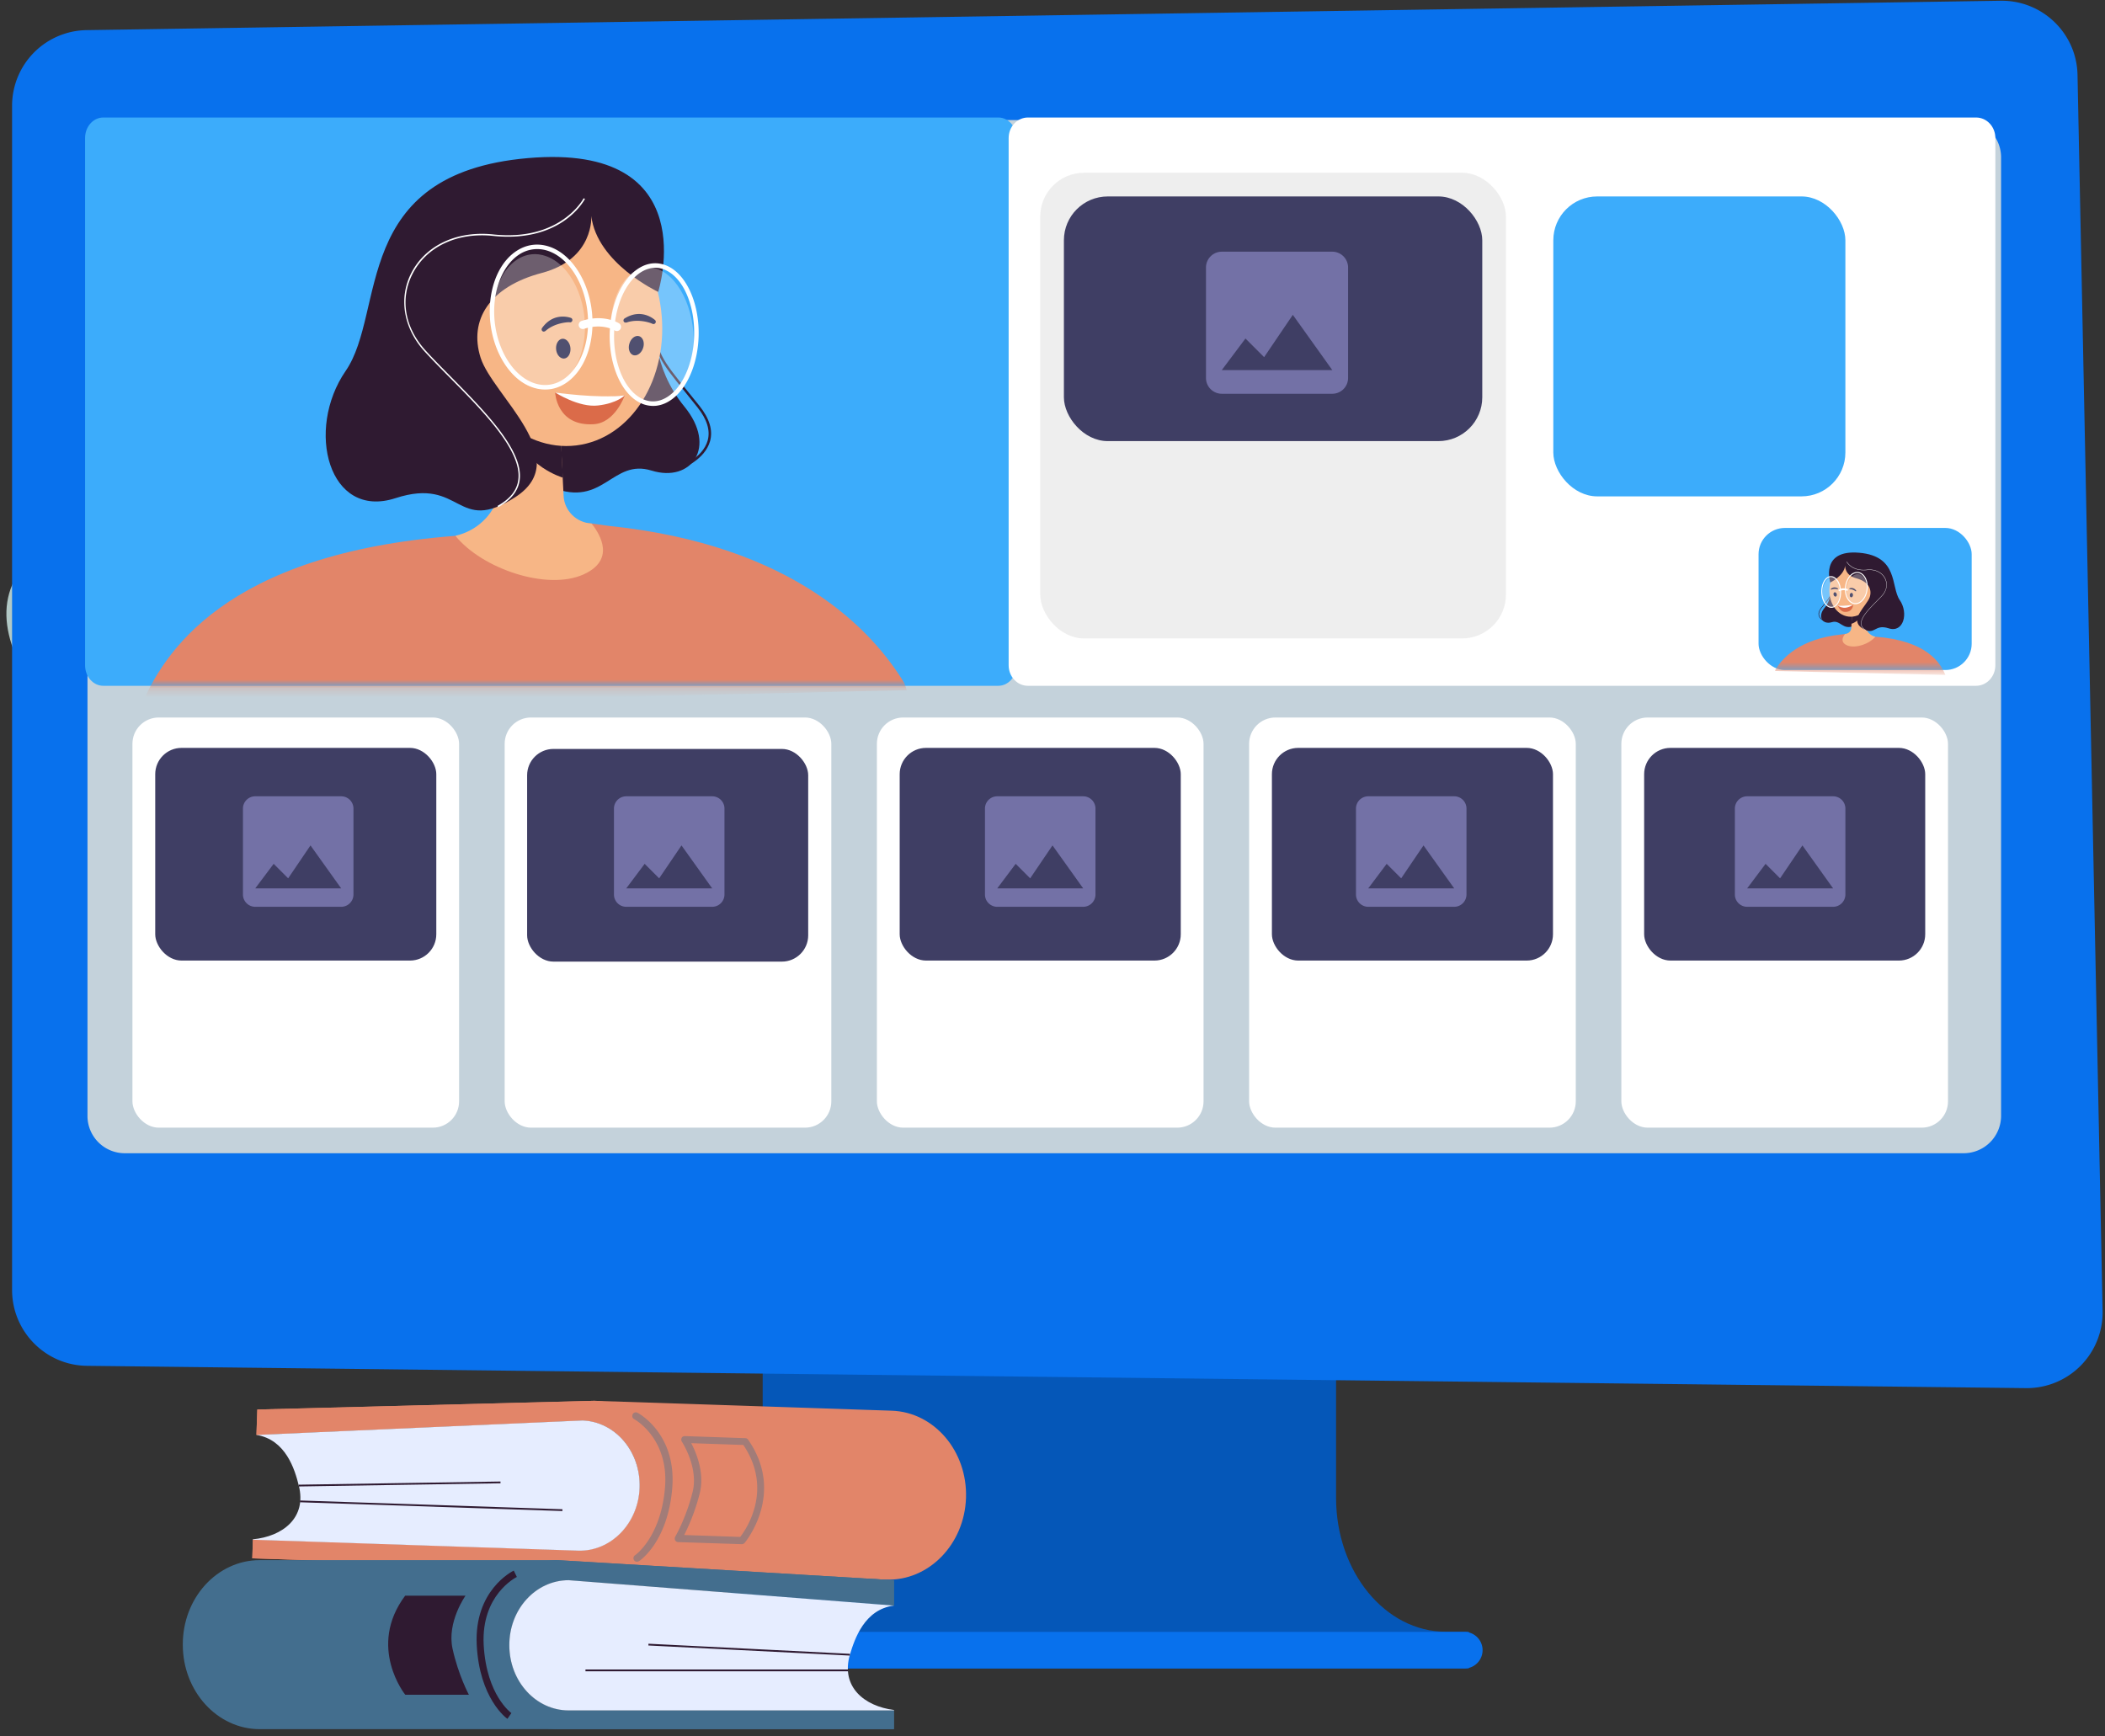<svg width="240" height="198" fill="none" xmlns="http://www.w3.org/2000/svg"><rect width="100%" height="100%" fill="#333333" stroke="none"/><path d="M90.355 141.886S31.525 44.849 5.802 61.819c-25.705 16.97 53.817 56.28 70.052 85.067l14.501-5z" fill="#B2C9C6"/><path d="M24.055 125.49c10.178-9.563 11.843-17.021 11.91-17.34l-.992-.219c-.017.067-1.699 7.474-11.608 16.801l.69.758z" fill="#C4C695"/><path d="M22.49 136.55c2.81-5.202 2.373-12.609-1.244-21.414-2.709-6.599-6.309-11.734-6.343-11.784l-.84.589c.134.202 13.98 20.151 7.52 32.121l.908.488z" fill="#C4C695"/><path d="M152.331 170.809v-32.424H86.956v32.424c0 8.434-5.602 15.253-12.516 15.253H71.8v4.192h95.673v-4.192h-2.642c-6.897 0-12.499-6.835-12.499-15.253z" fill="#0557B8"/><path d="M166.95 190.254H72.337a2.087 2.087 0 010-4.175h94.613c1.161 0 2.086.942 2.086 2.087a2.086 2.086 0 01-2.086 2.088zm64.045-31.97L9.924 155.742c-4.728-.051-8.547-3.906-8.547-8.654V12.071A8.627 8.627 0 019.89 3.435L228.102.085c4.761-.067 8.68 3.72 8.765 8.468l2.859 140.909a8.64 8.64 0 01-8.731 8.822z" fill="#0871ED"/><path d="M223.879 131.5H14.23a4.252 4.252 0 01-4.256-4.26V17.947a4.252 4.252 0 014.256-4.259h209.666a4.252 4.252 0 014.256 4.26v109.275a4.27 4.27 0 01-4.273 4.277z" fill="#C4D2DB"/><path d="M113.82 78.2H11.772c-1.147 0-2.072-1.047-2.072-2.343V15.743c0-1.297.925-2.343 2.072-2.343h102.056c1.147 0 2.072 1.046 2.072 2.343v60.105c0 1.305-.934 2.352-2.08 2.352z" fill="#3CACFB"/><path d="M225.297 78.2H117.195c-1.215 0-2.195-1.047-2.195-2.343V15.743c0-1.297.98-2.343 2.195-2.343h108.11c1.215 0 2.195 1.046 2.195 2.343v60.105c0 1.305-.989 2.352-2.203 2.352z" fill="#fff"/><rect x="200.5" y="60.2" width="24.3" height="16.2" rx="3" fill="#3CACFB"/><mask id="a" style="mask-type:alpha" maskUnits="userSpaceOnUse" x="199" y="62" width="25" height="15"><path d="M200.062 76.4h22.678c.254 0 .46-.233.46-.52V62.52c0-.288-.206-.52-.46-.52h-22.68c-.254 0-.46.233-.46.52v13.357c0 .29.207.523.462.523z" fill="#CFD3A3"/></mask><g mask="url(#a)"><path d="M208.106 70.907c-.025-.008-.608-.229-.741-.706-.077-.275.015-.575.269-.894.108-.136.208-.258.299-.371.617-.76.848-1.044.79-1.723l.06-.004c.06.702-.175.991-.802 1.764l-.297.371c-.242.303-.329.586-.259.84.125.448.7.663.704.667l-.023.056z" fill="#2F1A31"/><path d="M208.75 67.21s.104 1.09-.736 2.116c-.839 1.025-.172 1.932.831 1.621 1.004-.31 1.218.948 2.52.427 1.301-.523-2.615-4.163-2.615-4.163z" fill="#2F1A31"/><path d="M221.8 76.96l-19.418-.448s.027-.09.06-.177c.798-1.324 2.803-3.505 7.495-3.987l.431-.06c.41-.042.404-.046.841-.07.733-.035 1.106.016 1.824.07l.144.264c.002 0 .318.113.633.048 5.862.446 7.419 2.978 7.99 4.36z" fill="#E28569"/><path d="M213.804 72.595a1.473 1.473 0 01-1.085-1.019l-.469-1.604-.135-.465-.8-2.738-.135 2.72-.081 1.631-.023.465a.744.744 0 01-.702.702h-.006c-.24.3-.594.925.196 1.288.928.425 2.582-.144 3.252-.975-.008-.002-.01-.002-.012-.005z" fill="#F7B686"/><path d="M212.256 69.929c-.002.014-.004.029-.008.043-.171.861-1.149 1.153-1.149 1.153l-.005-.007.082-1.631c.295-.069.714-.127.937.019.114.079.179.21.143.423z" fill="#2F1A31"/><path d="M210.753 70.309c-1.398-.171-2.359-1.709-2.148-3.433.211-1.725 1.515-2.985 2.912-2.814 1.398.172 2.359 1.709 2.148 3.434-.211 1.725-1.515 2.984-2.912 2.813z" fill="#F7B686"/><path d="M213.27 67.925c-.32.24-.724.217-.903-.047-.179-.265-.065-.674.256-.911.32-.24.724-.217.903.048.18.264.065.67-.256.91z" fill="#F7B686"/><path d="M209.527 69.04s.862.126 1.763-.072c0 0-.033.86-.976.804-.548-.033-.787-.731-.787-.731z" fill="#DB6B49"/><path d="M209.527 69.04s.187.2.676.257c.488.058 1.087-.33 1.087-.33s-1.076.16-1.763.074z" fill="#fff"/><path d="M210.888 67.186a.055.055 0 01-.033-.04.058.058 0 01.042-.07c.018-.004.429-.156.724.258.019.028.015.063-.012.082-.025.018-.056.008-.081-.013a.99.99 0 00-.64-.217zm.377.688c-.012.138-.104.242-.204.234-.1-.009-.171-.13-.158-.267.012-.138.104-.242.204-.234.1.01.171.13.158.267zm-2.467-.64a.059.059 0 01-.036-.104c.015-.01.338-.308.769-.038a.06.06 0 01.02.08c-.016.027-.049.029-.079.02a.98.98 0 00-.637.032.099.099 0 01-.037.01zm.61.494c.041.131-.004.263-.1.294-.096.03-.206-.054-.248-.186-.042-.13.004-.262.1-.293.096-.032.208.052.248.185z" fill="#060633"/><path d="M210.374 64.496s-.079 1.09 1.252 1.442c1.33.35 1.855 1.196 1.553 2.148-.302.953-2.391 2.551-.885 3.53 1.506.98 1.345-.523 3.04.03 1.695.552 2.293-1.732 1.262-3.226-1.031-1.494-.11-5-4.616-5.391-4.505-.392-3.301 3.39-3.301 3.39s1.551-.725 1.695-1.923z" fill="#2F1A31"/><path d="M212.733 71.875c-.321-.177-.504-.406-.543-.68-.109-.75.872-1.746 1.738-2.623.227-.231.444-.448.635-.659.536-.58.665-1.308.344-1.942-.35-.696-1.133-1.067-2.045-.97-.908.095-1.493-.163-1.822-.399-.358-.254-.5-.529-.506-.54l.033-.016c.007.01.581 1.1 2.293.917.927-.098 1.724.281 2.08.99.321.637.188 1.398-.349 1.983-.194.21-.409.43-.638.661-.86.871-1.834 1.859-1.728 2.592.037.265.21.478.525.653l-.017.033zm-3.611-2.638c.586-.273.917-1.27.738-2.222-.111-.585-.394-1.046-.756-1.233a.734.734 0 00-.665-.017c-.587.273-.916 1.269-.737 2.221.111.586.394 1.046.756 1.234a.733.733 0 00.664.017zm-.07-3.353c.333.17.593.602.697 1.152.171.904-.131 1.846-.672 2.096a.621.621 0 01-.565-.014c-.333-.171-.593-.602-.697-1.153-.171-.904.131-1.846.672-2.096a.608.608 0 01.34-.056c.075.01.15.033.225.07z" fill="#fff"/><path opacity=".3" d="M212.86 66.778c.094.917-.347 1.836-.987 2.05-.639.215-1.233-.352-1.326-1.269-.094-.916.348-1.835.987-2.05.639-.217 1.233.352 1.326 1.269zm-2.986.314c.094.921-.295 1.86-.87 2.097-.575.237-1.116-.32-1.212-1.24-.094-.921.296-1.859.87-2.096.577-.236 1.119.318 1.212 1.24z" fill="#fff"/><path d="M211.848 68.843c.704-.231 1.189-1.217 1.085-2.196-.06-.571-.306-1.034-.67-1.27a.932.932 0 00-.821-.106c-.704.231-1.189 1.217-1.085 2.197.061.57.306 1.033.671 1.269a.945.945 0 00.404.15.953.953 0 00.416-.044zm.352-3.372c.331.215.565.659.621 1.186.1.93-.352 1.86-1.008 2.078-.25.08-.5.05-.723-.094-.331-.215-.564-.659-.62-1.186-.1-.93.352-1.86 1.008-2.078a.828.828 0 01.722.094z" fill="#fff"/><path d="M209.714 67.41a.11.11 0 01-.077-.047.107.107 0 01.031-.146c.017-.01.392-.246.952-.062a.107.107 0 01.068.133.104.104 0 01-.133.067c-.458-.15-.758.033-.77.04a.113.113 0 01-.071.016z" fill="#fff"/></g><mask id="b" style="mask-type:alpha" maskUnits="userSpaceOnUse" x="9" y="13" width="107" height="66"><path d="M113.82 78.2H11.772c-1.147 0-2.072-1.047-2.072-2.343V15.743c0-1.297.925-2.343 2.072-2.343h102.056c1.147 0 2.072 1.046 2.072 2.343v60.105c0 1.305-.934 2.352-2.08 2.352z" fill="#CFD3A3"/></mask><g mask="url(#b)"><path d="M77.62 53.483c.113-.037 2.737-1.031 3.337-3.178.346-1.238-.066-2.588-1.21-4.023-.486-.61-.936-1.163-1.348-1.67-2.774-3.422-3.814-4.697-3.552-7.754l-.272-.02c-.271 3.161.787 4.464 3.608 7.943.412.507.853 1.06 1.34 1.67 1.087 1.36 1.48 2.635 1.162 3.779-.562 2.016-3.148 2.982-3.167 3l.103.254z" fill="#2F1A31"/><path d="M74.725 36.848s-.468 4.904 3.308 9.518c3.776 4.613.778 8.692-3.739 7.295-4.516-1.397-5.482 4.267-11.338 1.922-5.857-2.353 11.77-18.735 11.77-18.735z" fill="#2F1A31"/><path d="M16 80.715l87.381-2.016s-.122-.404-.272-.797c-3.59-5.955-12.613-15.773-33.725-17.939l-1.94-.272c-1.846-.188-1.818-.206-3.785-.31-3.299-.159-4.976.066-8.209.31l-.647 1.19c-.009 0-1.433.507-2.848.217C25.577 63.104 18.568 74.498 16 80.715z" fill="#E28569"/><path d="M51.983 61.08c2.333-.545 4.207-2.28 4.882-4.586l2.108-7.22.61-2.092L63.18 34.86l.609 12.238.365 7.342.103 2.091c.085 1.707 1.453 3.057 3.158 3.16h.028c1.078 1.35 2.671 4.164-.88 5.795-4.18 1.913-11.62-.647-14.637-4.388.037-.01.047-.01.056-.019z" fill="#F7B686"/><path d="M58.945 49.077c.01.065.019.13.038.197.768 3.872 5.172 5.185 5.172 5.185l.019-.028-.365-7.342c-1.331-.31-3.215-.572-4.217.084-.515.356-.806.947-.647 1.904z" fill="#2F1A31"/><path d="M65.711 50.79c6.288-.772 10.615-7.69 9.664-15.451-.95-7.763-6.817-13.43-13.105-12.66-6.288.771-10.614 7.689-9.664 15.451.95 7.762 6.817 13.43 13.105 12.66z" fill="#F7B686"/><path d="M54.382 40.064c1.443 1.079 3.26.975 4.067-.215.806-1.191.29-3.03-1.153-4.098-1.443-1.079-3.26-.975-4.067.215-.806 1.191-.29 3.02 1.153 4.098z" fill="#F7B686"/><path d="M71.23 45.082s-3.88.562-7.937-.329c0 0 .15 3.873 4.395 3.62 2.465-.15 3.542-3.291 3.542-3.291z" fill="#DB6B49"/><path d="M71.23 45.082s-.843.9-3.045 1.153c-2.193.263-4.892-1.482-4.892-1.482s4.845.713 7.937.329z" fill="#fff"/><path d="M65.102 36.735a.243.243 0 00.15-.178.26.26 0 00-.188-.319c-.084-.018-1.93-.703-3.26 1.163-.085.122-.066.281.055.366.113.084.253.037.366-.056 1.087-.947 2.642-.985 2.708-.966.066.019.122.01.169-.01zm-1.696 3.095c.056.62.468 1.088.918 1.05.45-.037.768-.58.712-1.2-.056-.619-.468-1.087-.918-1.05-.45.047-.769.581-.712 1.2zm11.104-2.879a.262.262 0 00.16-.468c-.067-.047-1.519-1.388-3.459-.17a.27.27 0 00-.093.357c.075.122.225.131.356.094 1.368-.46 2.81.094 2.867.14a.462.462 0 00.169.047zm-2.746 2.223c-.187.59.019 1.181.45 1.322.431.131.928-.244 1.115-.835.188-.59-.019-1.181-.45-1.322-.43-.14-.937.235-1.115.835z" fill="#060633"/><path d="M67.416 24.63s.356 4.904-5.631 6.489c-5.988 1.575-8.35 5.382-6.99 9.667 1.358 4.286 10.757 11.478 3.981 15.886-6.774 4.407-6.053-2.354-13.68.13-7.628 2.486-10.317-7.792-5.68-14.515 4.64-6.724.498-22.496 20.776-24.259 20.268-1.763 14.852 15.257 14.852 15.257s-6.981-3.263-7.628-8.655z" fill="#2F1A31"/><path d="M56.8 57.835c1.442-.797 2.267-1.829 2.445-3.057.487-3.376-3.926-7.858-7.824-11.806-1.022-1.041-1.996-2.016-2.858-2.963-2.409-2.617-2.99-5.89-1.547-8.74 1.575-3.132 5.098-4.801 9.202-4.37 4.086.432 6.72-.731 8.2-1.79 1.611-1.145 2.249-2.383 2.277-2.43l-.15-.074c-.028.046-2.615 4.95-10.317 4.125-4.17-.44-7.76 1.266-9.361 4.455-1.444 2.87-.844 6.292 1.574 8.927.871.947 1.836 1.931 2.867 2.972 3.87 3.92 8.256 8.365 7.778 11.666-.169 1.19-.947 2.147-2.362 2.935l.075.15zm16.248-11.872c-2.633-1.228-4.123-5.71-3.317-9.996.496-2.635 1.77-4.707 3.401-5.551.975-.507 2.015-.526 2.99-.075 2.642 1.228 4.123 5.71 3.317 9.996-.497 2.635-1.771 4.707-3.402 5.551a3.532 3.532 0 01-1.18.375 3.307 3.307 0 01-1.809-.3zm.319-15.088c-1.5.769-2.671 2.71-3.14 5.186-.768 4.07.59 8.308 3.027 9.433.834.385 1.706.366 2.54-.065 1.499-.77 2.67-2.71 3.139-5.186.768-4.07-.59-8.308-3.027-9.434a2.727 2.727 0 00-1.527-.253c-.338.047-.675.15-1.012.32z" fill="#fff"/><path opacity=".3" d="M56.228 34.898c-.422 4.126 1.565 8.261 4.441 9.227 2.877.966 5.548-1.585 5.97-5.71.421-4.127-1.565-8.262-4.442-9.228-2.877-.975-5.547 1.585-5.97 5.711zm13.437 1.416c-.422 4.145 1.33 8.364 3.917 9.433 2.586 1.07 5.023-1.434 5.454-5.58.421-4.144-1.33-8.364-3.917-9.433-2.596-1.06-5.032 1.435-5.454 5.58z" fill="#fff"/><path d="M60.782 44.191c-3.167-1.04-5.35-5.476-4.882-9.884.272-2.569 1.377-4.65 3.017-5.71 1.134-.732 2.408-.9 3.692-.479 3.167 1.041 5.35 5.477 4.882 9.884-.271 2.57-1.377 4.651-3.017 5.71-.58.376-1.19.6-1.818.676a4.297 4.297 0 01-1.874-.197zm-1.584-15.172c-1.49.966-2.539 2.963-2.792 5.335-.45 4.183 1.584 8.374 4.535 9.35 1.125.365 2.25.224 3.252-.423 1.49-.965 2.54-2.963 2.792-5.335.45-4.182-1.583-8.374-4.535-9.35a3.809 3.809 0 00-1.64-.168 3.744 3.744 0 00-1.612.59z" fill="#fff"/><path d="M70.387 37.748a.495.495 0 00.346-.216.48.48 0 00-.14-.656c-.075-.047-1.762-1.106-4.283-.281a.485.485 0 00-.309.6.472.472 0 00.6.3c2.061-.675 3.41.15 3.467.178a.502.502 0 00.319.075z" fill="#fff"/></g><path d="M101.677 160.859l-33.916-1.128-38.424.994-.1 2.895 37.178-1.649c3.735.117 6.662 3.552 6.51 7.643-.134 4.091-3.28 7.306-7.014 7.188l-37.078-1.246-.068 2.138 72.272 2.425c4.845.168 8.933-4.024 9.102-9.327.168-5.32-3.617-9.764-8.462-9.933z" fill="#E28569"/><path d="M76.223 169.647c.185-5.32-3.617-9.764-8.462-9.916l-38.424.994-.1 2.895 37.178-1.649c3.735.117 6.662 3.552 6.51 7.643-.134 4.09-3.28 7.306-7.014 7.188l-37.078-1.246-.068 2.138 38.357 1.28c4.845.168 8.933-4.007 9.101-9.327z" fill="#E28569"/><path d="M66.415 161.97l-37.179 1.65c3.348.539 4.375 3.939 4.829 5.774.942 3.687-1.85 5.809-5.232 6.128v.051l37.078 1.246c3.734.118 6.88-3.098 7.015-7.189.135-4.108-2.776-7.525-6.51-7.66z" fill="#E6EDFF"/><path d="M34.202 171.096l-.007.202 29.927 1.001.007-.202-29.927-1.001z" fill="#2F1A31"/><path opacity=".4" d="M72.623 178.082a.41.41 0 01-.336-.185.405.405 0 01.117-.556c.034-.017 2.945-2.054 3.416-7.71.47-5.64-3.483-7.795-3.516-7.812-.202-.101-.27-.353-.169-.555.101-.202.353-.27.555-.169.186.101 4.459 2.441 3.954 8.603-.505 6.094-3.65 8.232-3.785 8.316-.084.034-.152.068-.236.068z" fill="#436E8E"/><path d="M57.063 168.933l-22.995.363.003.202 22.995-.363-.003-.202z" fill="#2F1A31"/><path opacity=".4" d="M84.584 176.078l-7.267-.236a.404.404 0 01-.337-.202.429.429 0 010-.404c.017-.016 1.262-2.188 1.986-5.101.706-2.811-1.212-5.724-1.229-5.757a.418.418 0 01-.016-.421c.067-.135.201-.202.37-.202l6.88.236c.135 0 .253.067.32.168 4.307 6.162-.353 11.734-.404 11.784a.458.458 0 01-.303.135zm-6.577-1.044l6.392.219c.673-.875 3.785-5.387.354-10.488l-5.939-.202c.572 1.094 1.548 3.417.959 5.741a22.912 22.912 0 01-1.766 4.73z" fill="#436E8E"/><path d="M29.623 177.897h33.933l38.373 2.29v2.895l-37.095-2.895c-3.735 0-6.763 3.316-6.763 7.424 0 4.091 3.028 7.424 6.763 7.424h37.095v2.138H29.624c-4.845 0-8.782-4.31-8.782-9.63-.017-5.336 3.92-9.646 8.782-9.646z" fill="#436E8E"/><path d="M54.757 187.526c0-5.32 3.937-9.63 8.782-9.63l38.373 2.29v2.896l-37.095-2.896c-3.734 0-6.763 3.317-6.763 7.424 0 4.091 3.029 7.425 6.763 7.425h37.095v2.138H63.555c-4.861-.017-8.798-4.327-8.798-9.647z" fill="#436E8E"/><path d="M64.834 180.186l37.095 2.896c-3.365.421-4.492 3.804-5.03 5.606-1.06 3.653 1.649 5.875 5.03 6.296v.051H64.834c-3.735 0-6.763-3.317-6.763-7.425-.017-4.107 3.012-7.424 6.763-7.424z" fill="#E6EDFF"/><path d="M96.697 190.371H66.752v.202h29.945v-.202zm-38.844 5.624c-.135-.085-3.197-2.34-3.5-8.452-.302-6.178 4.038-8.367 4.223-8.451l.353.724-.185-.37.185.37c-.168.084-4.054 2.071-3.785 7.694.152 2.98.993 4.949 1.683 6.077.74 1.212 1.463 1.751 1.48 1.751l-.454.657zm16.082-8.565l-.01.201 22.967 1.151.01-.201-22.967-1.151zm-27.741-5.476h6.88s-2.136 2.997-1.48 6.027c.657 3.03 1.868 5.269 1.868 5.269H46.21c-.017 0-4.374-5.471-.017-11.296z" fill="#2F1A31"/><rect x="15.1" y="81.815" width="37.243" height="46.77" rx="3" fill="#fff"/><rect x="17.698" y="85.28" width="32.046" height="24.251" rx="3" fill="#3F3E64"/><path d="M29.1 103.4h9.8a1.402 1.402 0 001.4-1.4v-9.8a1.4 1.4 0 00-1.4-1.4h-9.8a1.4 1.4 0 00-1.4 1.4v9.8a1.402 1.402 0 001.4 1.4zm2.1-4.9l1.654 1.654L35.4 96.4l3.5 4.9h-9.8l2.1-2.8z" fill="#7371A6"/><rect x="57.539" y="81.815" width="37.243" height="46.77" rx="3" fill="#fff"/><rect x="60.1" y="85.4" width="32.046" height="24.251" rx="3" fill="#3F3E64"/><path d="M71.4 103.4h9.8a1.402 1.402 0 001.4-1.4v-9.8a1.4 1.4 0 00-1.4-1.4h-9.8a1.4 1.4 0 00-1.4 1.4v9.8a1.401 1.401 0 001.4 1.4zm2.1-4.9l1.654 1.654L77.7 96.4l3.5 4.9h-9.8l2.1-2.8z" fill="#7371A6"/><rect x="99.978" y="81.815" width="37.243" height="46.77" rx="3" fill="#fff"/><rect x="102.577" y="85.28" width="32.046" height="24.251" rx="3" fill="#3F3E64"/><path d="M113.7 103.4h9.8a1.404 1.404 0 001.4-1.4v-9.8a1.402 1.402 0 00-1.4-1.4h-9.8a1.4 1.4 0 00-1.4 1.4v9.8a1.4 1.4 0 001.4 1.4zm2.1-4.9l1.654 1.654L120 96.4l3.5 4.9h-9.8l2.1-2.8z" fill="#7371A6"/><rect x="142.418" y="81.815" width="37.243" height="46.77" rx="3" fill="#fff"/><rect x="145.016" y="85.28" width="32.046" height="24.251" rx="3" fill="#3F3E64"/><path d="M156 103.4h9.8a1.404 1.404 0 001.4-1.4v-9.8a1.398 1.398 0 00-1.4-1.4H156a1.401 1.401 0 00-1.4 1.4v9.8a1.404 1.404 0 001.4 1.4zm2.1-4.9l1.654 1.654L162.3 96.4l3.5 4.9H156l2.1-2.8z" fill="#7371A6"/><rect x="184.857" y="81.815" width="37.243" height="46.77" rx="3" fill="#fff"/><rect x="187.456" y="85.28" width="32.046" height="24.251" rx="3" fill="#3F3E64"/><path d="M199.2 103.4h9.8a1.404 1.404 0 001.4-1.4v-9.8a1.398 1.398 0 00-1.4-1.4h-9.8a1.401 1.401 0 00-1.4 1.4v9.8a1.404 1.404 0 001.4 1.4zm2.1-4.9l1.654 1.654L205.5 96.4l3.5 4.9h-9.8l2.1-2.8z" fill="#7371A6"/><rect x="177.1" y="22.4" width="33.3" height="34.2" rx="5" fill="#3CACFB"/><rect opacity=".3" x="118.6" y="19.7" width="53.1" height="53.1" rx="5" fill="#C4C4C4"/><rect x="121.3" y="22.4" width="47.7" height="27.9" rx="5" fill="#3F3E64"/><path d="M139.3 44.9h12.6a1.802 1.802 0 001.8-1.8V30.5a1.802 1.802 0 00-1.8-1.8h-12.6a1.802 1.802 0 00-1.8 1.8v12.6a1.802 1.802 0 001.8 1.8zm2.7-6.3l2.127 2.127L147.4 35.9l4.5 6.3h-12.6l2.7-3.6z" fill="#7371A6"/></svg>